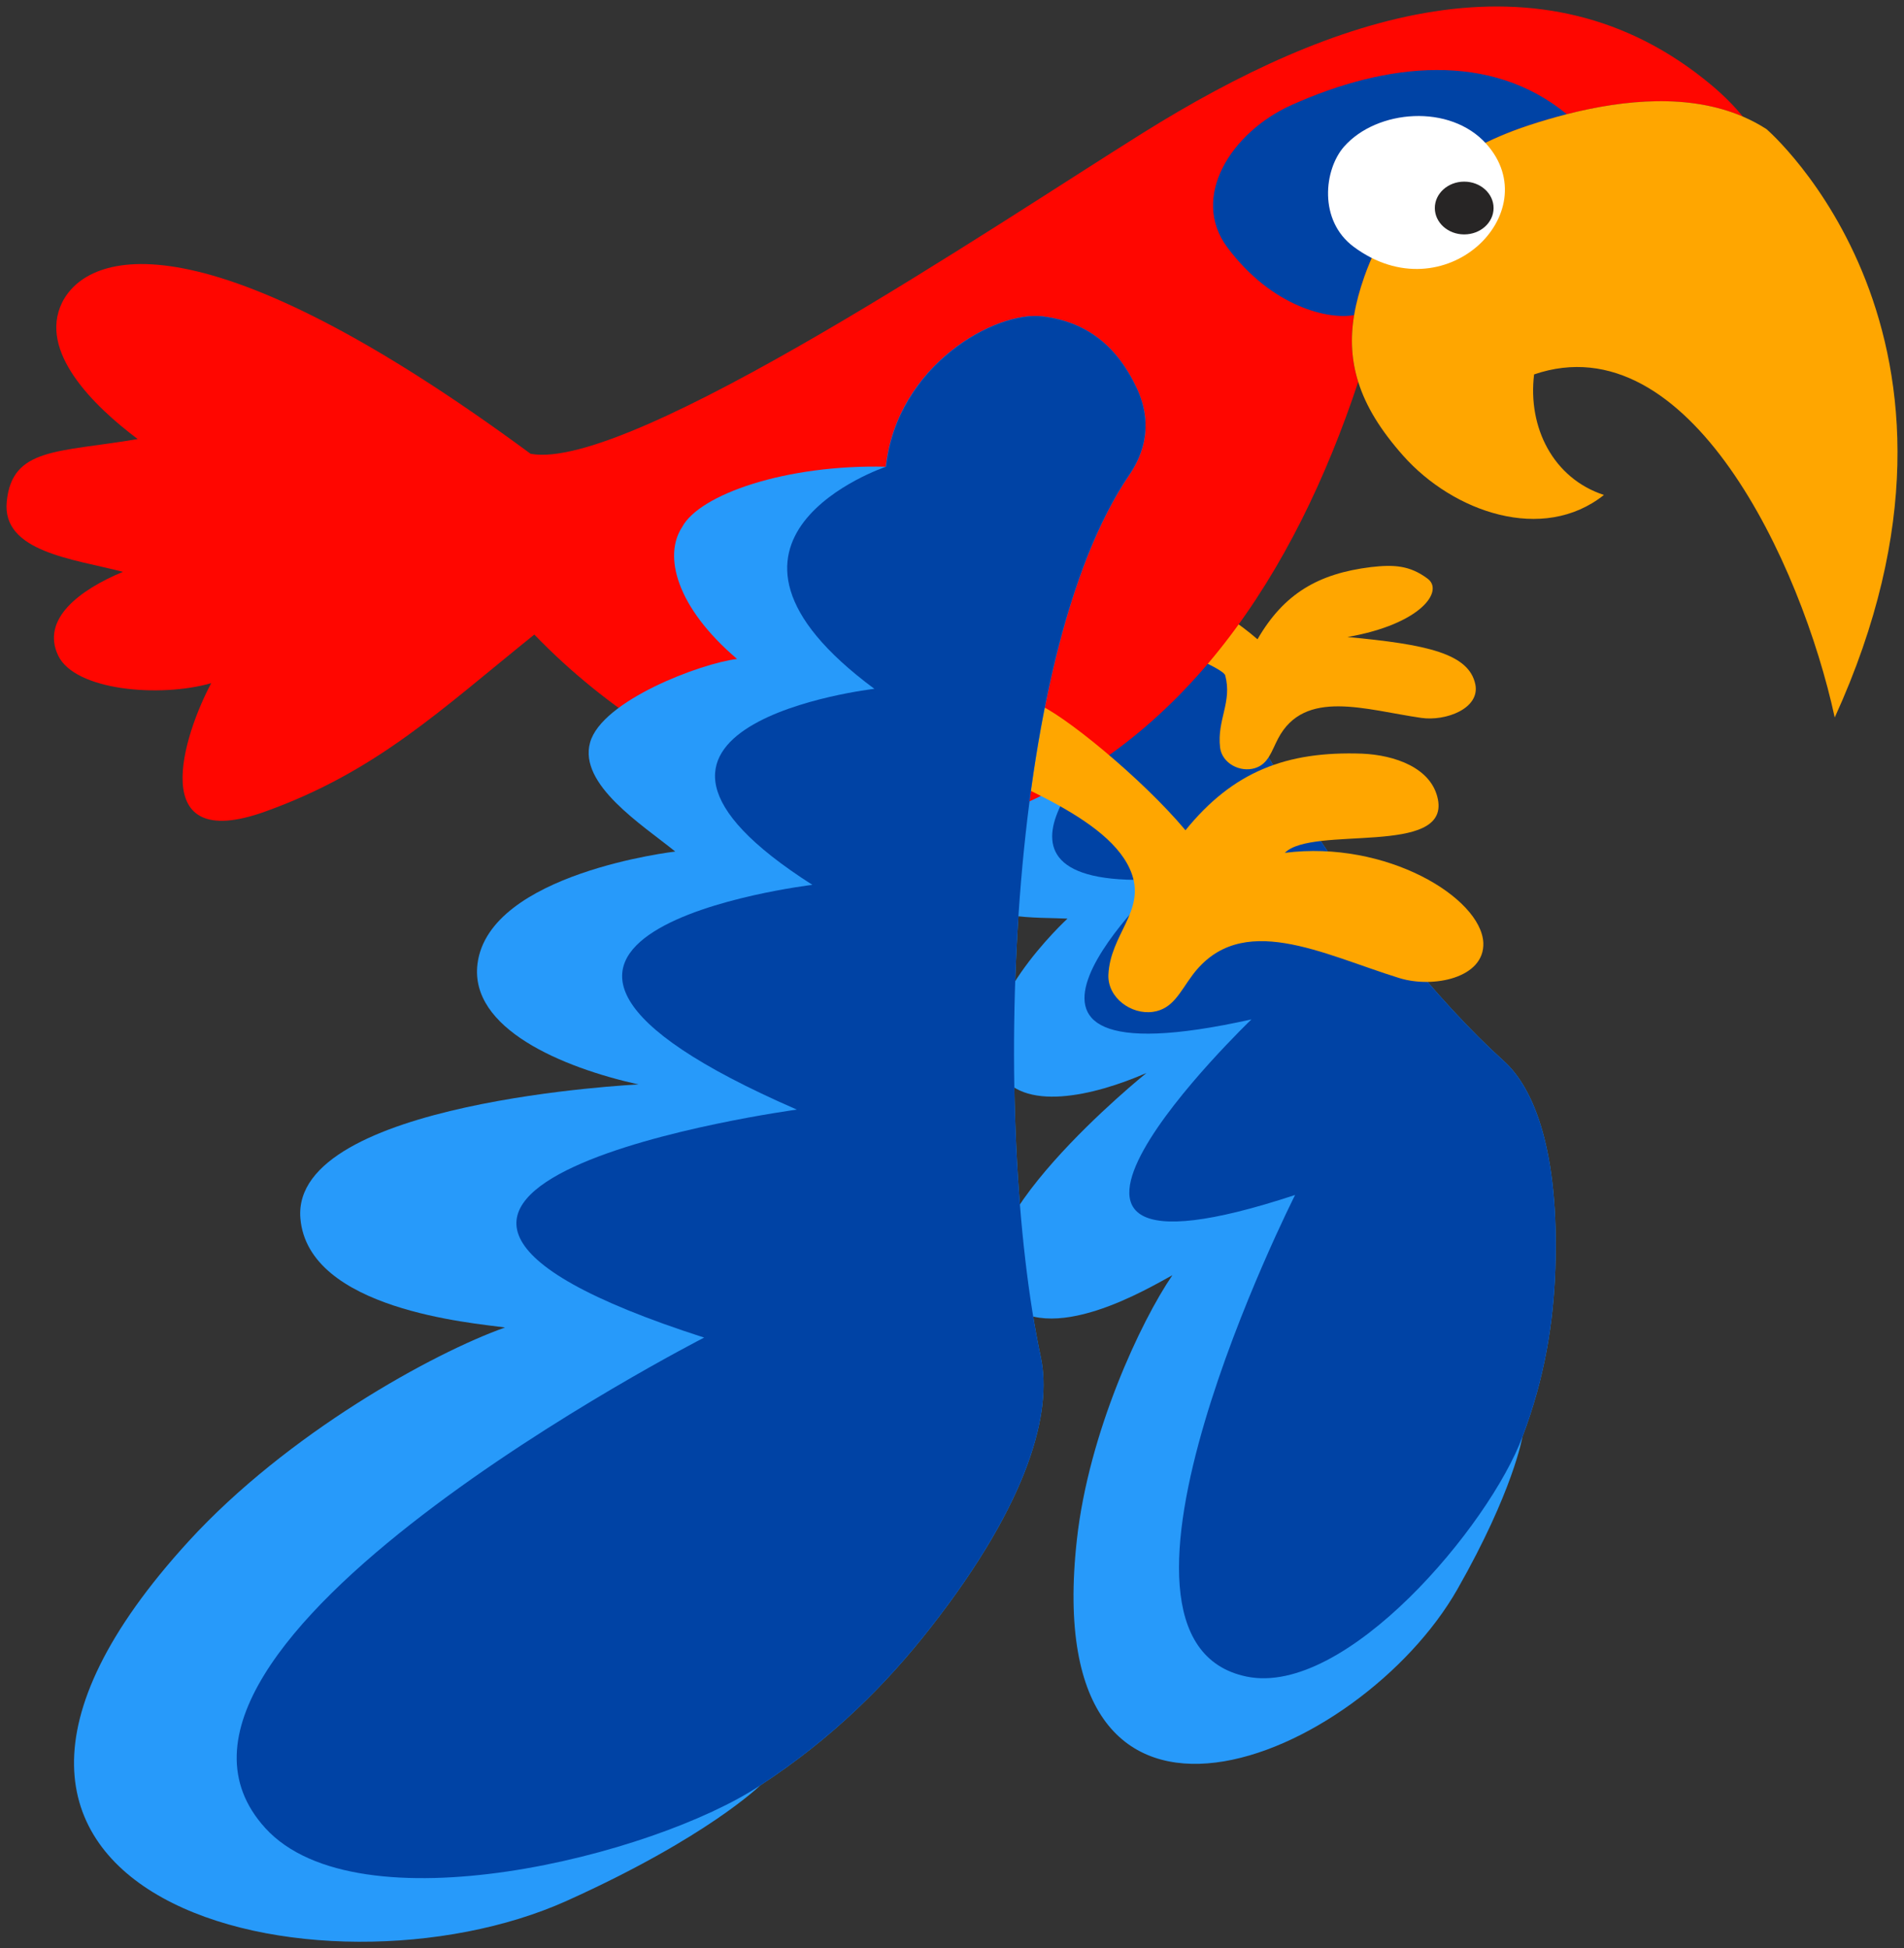 <svg xmlns="http://www.w3.org/2000/svg" xmlns:xlink="http://www.w3.org/1999/xlink" version="1.1" width="132.343" height="135.431" viewBox="-0.015 -0.006 132.343 135.431">
  <rect x="-0.015" y="-0.006" width="132.343" height="135.431" fill="#333333" stroke="none"/>
  <!-- Exported by Scratch - http://scratch.mit.edu/ -->
  <g id="ID0.4731595115736127">
    <g id="Back_Wing">
      <path id="Outer_1_" fill="#279AFA" d="M 81.602 34.632 C 81.96 45.913 95.415 65.562 104.507 73.744 C 106.616 75.642 108.375 80.016 108.092 88.241 C 107.962 91.906 107.368 95.752 105.804 99.88 C 105.804 99.88 105.183 103.626 101.288 110.465 C 94.529 122.333 72.073 131.882 74.838 107.009 C 75.665 99.561 79.278 91.849 81.475 88.639 C 80.016 89.419 72.791 93.843 69.73 90.283 C 65.812 85.727 79.671 74.583 79.671 74.583 C 75.998 76.181 70.999 77.359 69.388 74.442 C 67.132 70.346 74.183 63.851 74.183 63.851 C 72.007 63.741 68.166 63.996 67.384 61.913 C 66.603 59.828 69.576 55.302 70.941 54.036 C 66.88 53.722 64.785 52.003 64.7 50.239 C 64.437 48.37 67.094 44.529 71.299 41.613 C 68.686 37.044 71.15 31.845 73.249 30.683 C 75.26 29.57 77.254 29.698 79.257 30.796 C 80.205 31.304 81.531 32.368 81.602 34.632 L 81.602 34.632 Z " stroke-width="0.902"/>
      <path id="Inner_2_" fill="#0043A5" d="M 81.602 34.632 C 81.96 45.913 95.415 65.562 104.507 73.744 C 106.616 75.642 108.375 80.016 108.092 88.241 C 107.962 91.906 107.368 95.752 105.804 99.88 C 103.522 106.014 93.538 117.96 86.639 116.541 C 74.359 114.013 90.004 83.062 90.004 83.062 C 65.984 90.978 86.972 70.856 86.972 70.856 C 65.103 75.725 80.851 61.1 80.851 61.1 C 65.678 62.042 77.516 51.134 77.516 51.134 C 64.621 51.037 71.305 41.607 71.305 41.607 C 68.692 37.039 71.156 31.839 73.254 30.678 C 75.266 29.565 77.259 29.692 79.262 30.793 C 80.205 31.304 81.531 32.368 81.602 34.632 L 81.602 34.632 Z " stroke-width="0.902"/>
    </g>
    <path id="Back_Foot" fill="#FFA600" d="M 87.391 44.433 C 89.227 41.255 91.624 39.864 95.276 39.415 C 96.844 39.236 97.964 39.281 99.218 40.222 C 100.361 41.073 98.775 43.379 93.646 44.276 C 99.157 44.788 102.085 45.419 102.533 47.569 C 102.87 49.248 100.472 50.145 98.77 49.897 C 94.896 49.339 90.661 47.838 88.824 51.333 C 88.354 52.227 88.151 53.102 87.211 53.392 C 86.179 53.708 84.926 53.056 84.79 51.959 C 84.566 50.01 85.646 48.81 85.147 46.94 C 84.969 46.269 77.621 43.445 74.62 42.235 C 76.099 41.878 78.047 40.6 79.502 40.175 C 80.492 39.885 84.927 42.285 87.391 44.433 L 87.391 44.433 Z " stroke-width="0.902"/>
    <g id="Body">
      <path id="Body_1_" fill="#FF0600" d="M 94.11 21.892 C 94.251 21.048 94.487 20.166 94.817 19.228 C 96.742 13.779 100.715 10.541 106.23 8.715 C 107.085 8.433 107.978 8.17 108.893 7.936 C 112.941 6.902 117.422 6.508 121.131 8.102 C 120.528 7.368 119.806 6.632 118.925 5.895 C 107.113 -3.964 92.577 1.025 79.435 9.229 C 69.371 15.511 43.788 32.821 36.866 31.54 C 14.155 14.789 6.093 17.435 4.301 21.026 C 2.632 24.424 6.481 28.206 9.557 30.515 C 4.026 31.459 0.82 31.074 0.453 34.874 C 0.115 38.355 5.068 38.848 8.53 39.744 C 5.453 41.026 2.838 43.054 4.026 45.559 C 5.18 47.997 11.078 48.511 14.668 47.483 C 12.745 51.074 10.055 59.408 18.405 56.414 C 26.16 53.631 30.586 49.363 37.124 44.105 C 47.254 54.616 62.254 59.361 69.562 56.539 C 82.354 51.603 89.967 39.874 94.393 26.537 C 93.935 25.077 93.829 23.566 94.11 21.892 L 94.11 21.892 Z " stroke-width="0.902"/>
      <path id="Eye_Spot" fill="#0043A5" d="M 106.229 8.714 C 107.084 8.431 107.978 8.169 108.892 7.935 C 103.59 3.568 96.387 4.316 89.748 7.298 C 85.56 9.182 82.688 13.707 85.298 17.195 C 88.442 21.398 92.417 22.229 94.11 21.893 C 94.251 21.049 94.487 20.167 94.818 19.229 C 96.742 13.778 100.716 10.54 106.229 8.714 L 106.229 8.714 Z " stroke-width="0.902"/>
      <path id="Beak" fill="#FFA600" d="M 122.77 8.97 C 122.243 8.629 121.697 8.343 121.131 8.099 C 117.425 6.505 112.944 6.899 108.893 7.932 C 107.979 8.167 107.085 8.43 106.23 8.712 C 100.718 10.539 96.742 13.776 94.817 19.225 C 94.488 20.163 94.251 21.047 94.11 21.889 C 93.828 23.563 93.936 25.073 94.391 26.534 C 94.93 28.26 95.958 29.912 97.51 31.663 C 101.005 35.605 107.238 37.769 111.471 34.401 C 107.946 33.248 106.166 29.708 106.616 26.021 C 117.368 22.35 125.189 39.146 127.513 49.869 C 139.589 23.398 122.77 8.97 122.77 8.97 L 122.77 8.97 Z " stroke-width="0.902"/>
    </g>
    <path id="Front_Foot" fill="#FFA600" d="M 82.385 57.708 C 85.694 53.626 89.394 52.199 94.654 52.383 C 96.91 52.478 99.496 53.357 99.931 55.561 C 100.713 59.535 91.213 57.355 89.29 59.278 C 96.34 58.381 102.936 62.392 103.088 65.532 C 103.184 67.981 99.599 68.71 97.245 67.983 C 91.893 66.324 86.245 63.256 82.867 67.782 C 82.002 68.943 81.521 70.132 80.126 70.332 C 78.601 70.544 76.972 69.346 77.027 67.764 C 77.148 64.961 79.577 63.361 78.658 60.751 C 77.234 56.711 69.67 54.275 64.831 51.745 C 67.001 51.571 70.31 50.428 71.981 48.889 C 73.773 49.533 79.385 54.119 82.385 57.708 L 82.385 57.708 Z " stroke-width="0.902"/>
    <g id="Eye">
      <path id="White" fill="#FFFFFF" d="M 103.305 10.006 C 107.56 14.775 100.391 21.841 94.076 17.149 C 91.614 15.317 92.015 11.772 93.407 10.188 C 95.681 7.601 100.779 7.175 103.305 10.006 L 103.305 10.006 Z " stroke-width="0.902"/>
      <path id="Pupil" fill="#272525" d="M 101.758 12.62 C 102.322 12.62 102.832 12.826 103.202 13.158 C 103.572 13.49 103.8 13.948 103.8 14.455 C 103.8 14.961 103.572 15.419 103.202 15.752 C 102.832 16.084 102.322 16.289 101.758 16.289 C 101.195 16.289 100.684 16.084 100.315 15.752 C 99.945 15.419 99.717 14.961 99.717 14.455 C 99.717 13.948 99.945 13.49 100.315 13.158 C 100.684 12.826 101.195 12.62 101.758 12.62 Z " stroke-width="0.902"/>
    </g>
    <g id="Front_Wing">
      <path id="Outer" fill="#279AFA" d="M 78.472 33.018 C 69.833 45.706 68.885 78.072 72.329 94.341 C 73.128 98.115 71.558 104.333 64.658 113.147 C 61.587 117.073 57.852 120.823 52.827 124.104 C 52.827 124.104 49.142 127.728 39.388 132.124 C 22.455 139.755 -9.867 132.269 13.085 107.145 C 19.959 99.624 30.103 94.04 35.089 92.272 C 32.86 91.961 21.381 91.037 20.864 84.675 C 20.206 76.534 44.359 75.378 44.359 75.378 C 39.043 74.194 32.608 71.486 33.175 66.991 C 33.974 60.684 46.92 59.188 46.92 59.188 C 44.618 57.324 40.19 54.532 40.999 51.612 C 41.808 48.694 48.701 46.102 51.217 45.801 C 47.001 42.207 46.078 38.637 47.399 36.632 C 48.609 34.363 54.605 32.274 61.557 32.437 C 62.345 25.325 69.215 21.583 72.453 21.986 C 75.556 22.37 77.641 24.108 78.968 26.922 C 79.602 28.244 80.204 30.472 78.472 33.018 L 78.472 33.018 Z " stroke-width="0.902"/>
      <path id="Inner_1_" fill="#0043A5" d="M 78.472 33.018 C 69.833 45.706 68.885 78.072 72.329 94.341 C 73.128 98.115 71.558 104.333 64.658 113.147 C 61.587 117.073 57.852 120.823 52.827 124.104 C 45.407 129.017 24.869 134.155 18.424 127.07 C 6.947 114.458 48.929 92.975 48.929 92.975 C 16.19 82.443 55.371 77.127 55.371 77.127 C 27.433 64.963 56.452 61.503 56.452 61.503 C 39.023 50.391 60.761 47.877 60.761 47.877 C 46.67 37.443 61.564 32.438 61.564 32.438 C 62.354 25.325 69.222 21.584 72.46 21.986 C 75.562 22.37 77.647 24.108 78.974 26.923 C 79.602 28.244 80.204 30.472 78.472 33.018 L 78.472 33.018 Z " stroke-width="0.902"/>
    </g>
  </g>
</svg>